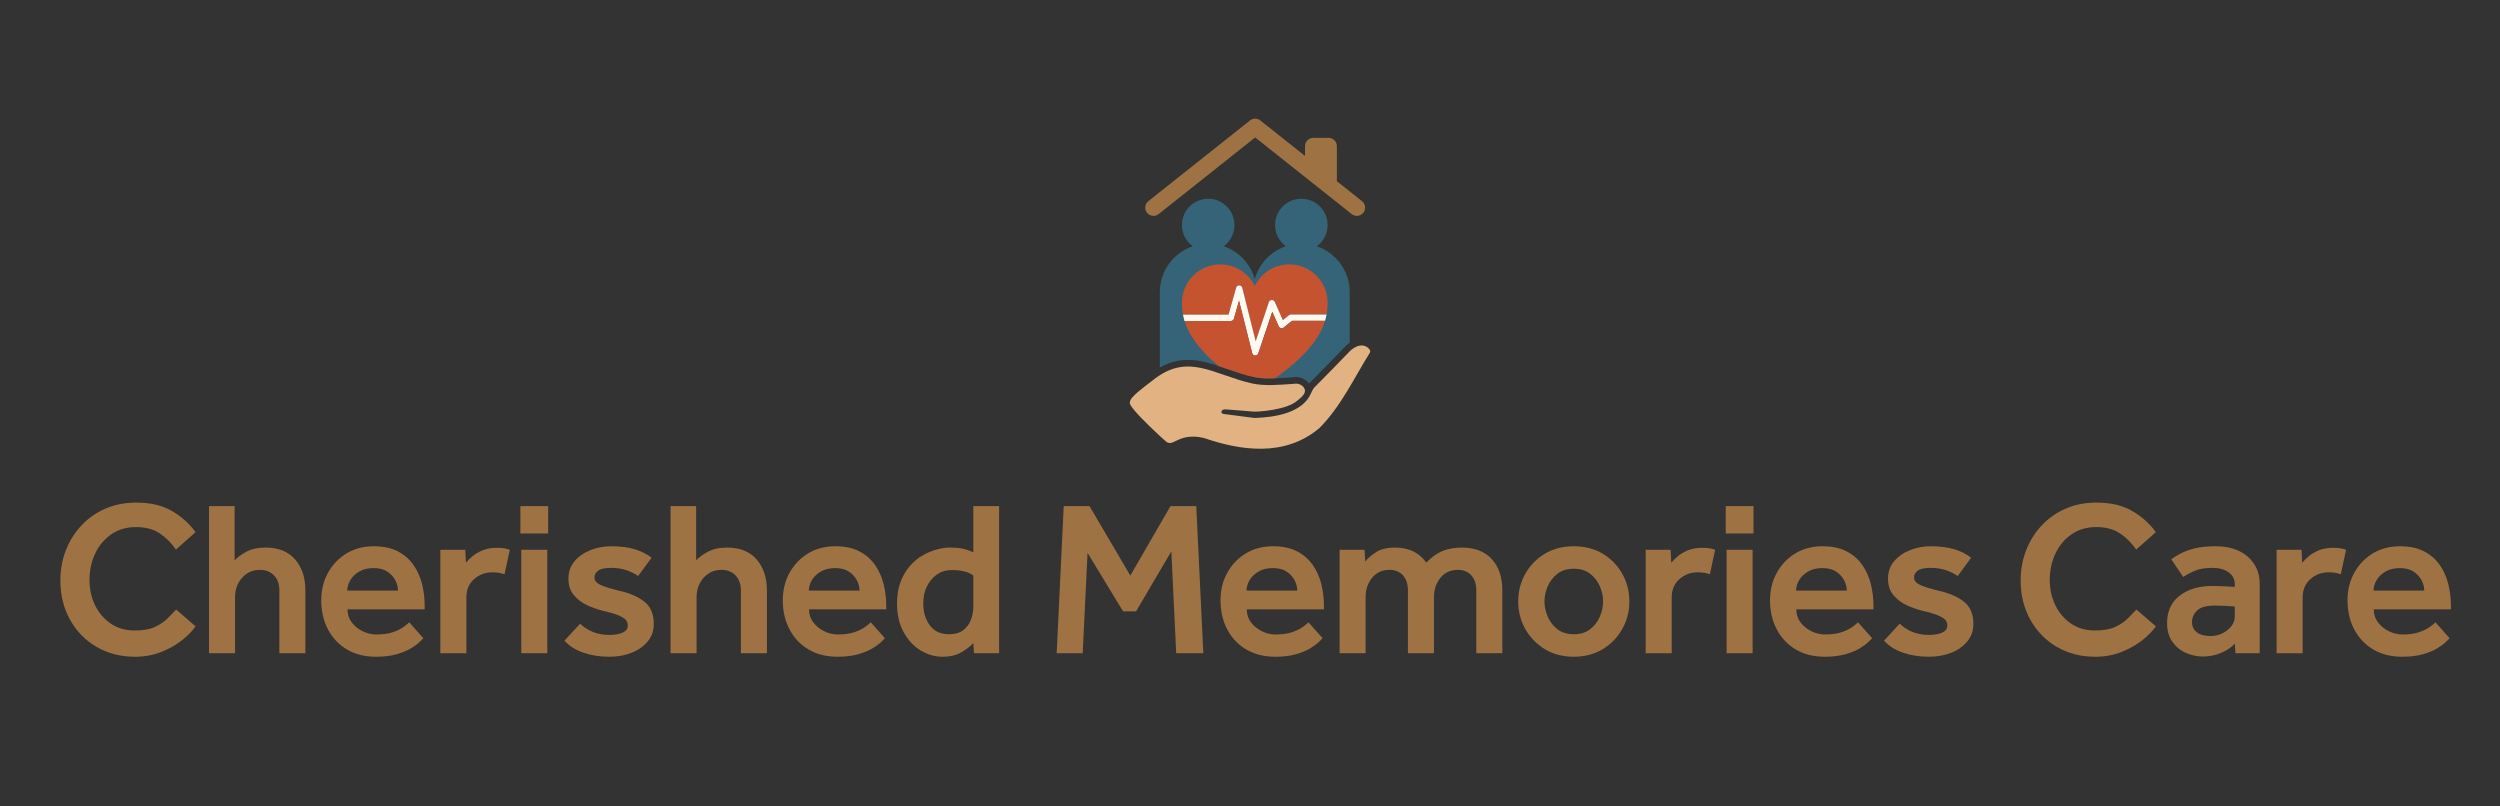 <?xml version="1.0" encoding="UTF-8"?>
<svg id="Layer_1" xmlns="http://www.w3.org/2000/svg" version="1.1" viewBox="0 0 331.7 107">
  <rect x="0" y="0" width="331.7" height="107" fill="#333333" stroke="none"/>
  <!-- Generator: Adobe Illustrator 29.6.1, SVG Export Plug-In . SVG Version: 2.1.1 Build 9)  -->
  <defs>
    <style>
      .st0 {
        fill: #c5532f;
      }

      .st1 {
        fill: #fff9f0;
      }

      .st2 {
        fill: #356478;
      }

      .st3 {
        fill: #e3b282;
      }

      .st4 {
        fill: #9f7244;
      }
    </style>
  </defs>
  <g>
    <path class="st4" d="M23.372,80.875l2.575,2.223c-.39.585-.976,1.19-1.756,1.814-.78.625-1.707,1.151-2.779,1.58-1.073.429-2.234.644-3.482.644-1.931,0-3.643-.439-5.135-1.317-1.492-.878-2.663-2.082-3.511-3.613-.848-1.531-1.273-3.263-1.273-5.194,0-1.424.244-2.76.732-4.008.487-1.248,1.175-2.345,2.063-3.292.887-.946,1.946-1.687,3.174-2.224,1.229-.536,2.585-.805,4.067-.805,1.931,0,3.535.38,4.813,1.141s2.307,1.687,3.087,2.78l-2.604,2.311c-.625-.897-1.351-1.619-2.18-2.165-.829-.546-1.868-.819-3.116-.819-1.268,0-2.365.322-3.291.966-.927.644-1.639,1.497-2.136,2.56-.497,1.063-.746,2.219-.746,3.467s.249,2.38.746,3.394c.497,1.015,1.195,1.824,2.092,2.429.897.605,1.95.907,3.16.907,1.131,0,2.043-.165,2.736-.497.692-.331,1.248-.717,1.668-1.155.419-.439.785-.815,1.097-1.127Z"/>
    <path class="st4" d="M27.732,86.668v-19.516h3.394v7.198c.351-.39.868-.77,1.551-1.141.683-.37,1.541-.556,2.575-.556,1.697,0,2.999.527,3.906,1.58.907,1.053,1.36,2.419,1.36,4.096v8.339h-3.452v-8.31c0-.858-.239-1.531-.717-2.019-.478-.487-1.097-.731-1.858-.731-.956,0-1.746.351-2.37,1.053-.624.702-.936,1.561-.936,2.575v7.432h-3.453Z"/>
    <path class="st4" d="M54.298,82.572l1.873,2.107c-.059.059-.219.22-.483.483s-.644.546-1.141.848c-.497.303-1.131.566-1.901.79-.771.224-1.693.337-2.765.337-1.463,0-2.735-.317-3.818-.951-1.083-.634-1.927-1.517-2.531-2.648-.605-1.131-.907-2.429-.907-3.891,0-1.346.297-2.561.892-3.643.595-1.083,1.414-1.941,2.458-2.575,1.043-.634,2.248-.951,3.613-.951,1.268,0,2.331.224,3.189.673.858.449,1.551,1.049,2.077,1.8.527.751.907,1.595,1.141,2.531.234.936.351,1.892.351,2.868v.497h-10.24c0,.663.19,1.243.57,1.741.381.497.863.888,1.449,1.171s1.18.424,1.785.424c.897,0,1.639-.102,2.224-.307.585-.205,1.053-.433,1.404-.687.351-.253.605-.458.761-.615ZM46.077,78.359h6.729c0-.468-.122-.931-.366-1.39-.244-.458-.599-.838-1.068-1.141-.468-.302-1.063-.454-1.785-.454-.761,0-1.399.151-1.916.454-.517.303-.912.683-1.185,1.141-.273.459-.409.922-.409,1.39Z"/>
    <path class="st4" d="M58.424,86.668v-13.723h3.306l.088,1.726c.214-.273.502-.561.863-.863.361-.302.809-.565,1.346-.79.536-.224,1.175-.336,1.917-.336.331,0,.629.02.892.059s.531.107.805.205l-.702,3.248c-.468-.175-.995-.263-1.58-.263-.956,0-1.775.303-2.458.907-.683.605-1.024,1.415-1.024,2.429v7.403h-3.452Z"/>
    <path class="st4" d="M69.044,70.781v-3.628h3.687v3.628h-3.687ZM69.161,86.668v-13.723h3.453v13.723h-3.453Z"/>
    <path class="st4" d="M74.895,85l2.077-2.253c.429.429.97.785,1.624,1.068.653.283,1.399.424,2.238.424.741,0,1.336-.103,1.785-.307.448-.205.673-.521.673-.951,0-.273-.083-.512-.249-.717-.166-.205-.493-.41-.98-.615-.488-.205-1.239-.424-2.253-.659-.605-.155-1.248-.389-1.931-.702-.683-.312-1.263-.755-1.741-1.331-.478-.575-.717-1.302-.717-2.18,0-.917.278-1.697.834-2.341s1.267-1.131,2.136-1.463c.867-.332,1.76-.497,2.677-.497,1.209,0,2.243.127,3.102.38.858.254,1.619.634,2.282,1.141l-1.785,2.428c-.371-.273-.863-.522-1.478-.746-.614-.224-1.321-.336-2.121-.336s-1.365.122-1.697.366c-.332.244-.497.541-.497.892,0,.429.268.766.805,1.009.536.244,1.37.503,2.501.775,1.385.312,2.492.795,3.321,1.449.829.653,1.244,1.643,1.244,2.97,0,.877-.269,1.643-.805,2.297-.537.653-1.249,1.155-2.136,1.507-.888.351-1.868.527-2.941.527-1.268,0-2.424-.181-3.467-.541-1.044-.361-1.878-.893-2.502-1.595Z"/>
    <path class="st4" d="M88.969,86.668v-19.516h3.394v7.198c.351-.39.867-.77,1.551-1.141.682-.37,1.541-.556,2.575-.556,1.697,0,2.999.527,3.906,1.58.907,1.053,1.361,2.419,1.361,4.096v8.339h-3.453v-8.31c0-.858-.239-1.531-.717-2.019-.479-.487-1.097-.731-1.858-.731-.956,0-1.746.351-2.37,1.053-.625.702-.937,1.561-.937,2.575v7.432h-3.452Z"/>
    <path class="st4" d="M115.535,82.572l1.873,2.107c-.059.059-.219.22-.483.483s-.644.546-1.141.848c-.497.303-1.131.566-1.901.79-.771.224-1.693.337-2.765.337-1.463,0-2.735-.317-3.818-.951-1.083-.634-1.927-1.517-2.531-2.648s-.907-2.429-.907-3.891c0-1.346.297-2.561.893-3.643.595-1.083,1.414-1.941,2.457-2.575,1.043-.634,2.248-.951,3.613-.951,1.268,0,2.331.224,3.189.673.858.449,1.551,1.049,2.077,1.8.527.751.907,1.595,1.141,2.531.234.936.351,1.892.351,2.868v.497h-10.24c0,.663.19,1.243.57,1.741.381.497.863.888,1.449,1.171s1.18.424,1.785.424c.897,0,1.639-.102,2.224-.307.585-.205,1.053-.433,1.404-.687.351-.253.605-.458.761-.615ZM107.314,78.359h6.729c0-.468-.122-.931-.366-1.39-.244-.458-.599-.838-1.068-1.141-.468-.302-1.063-.454-1.785-.454-.761,0-1.399.151-1.916.454-.517.303-.912.683-1.185,1.141-.273.459-.409.922-.409,1.39Z"/>
    <path class="st4" d="M129.228,86.668l-.088-1.346c-.351.39-.863.79-1.536,1.199-.673.41-1.527.615-2.56.615-.995,0-1.951-.273-2.867-.819-.917-.546-1.673-1.351-2.267-2.414-.595-1.063-.893-2.345-.893-3.847,0-1.073.156-2.019.468-2.838.312-.819.702-1.502,1.171-2.048.527-.624,1.111-1.116,1.755-1.478.644-.361,1.277-.624,1.902-.79.624-.165,1.16-.249,1.609-.249.604,0,1.077.025,1.419.073s.644.117.907.205.56.2.892.337v-6.115h3.423v19.516h-3.335ZM129.14,80.582v-4.213c-.605-.487-1.551-.732-2.838-.732-.663,0-1.224.132-1.682.395-.459.263-.854.61-1.185,1.039-.625.819-.936,1.814-.936,2.985,0,1.171.293,2.146.877,2.926.585.78,1.434,1.17,2.546,1.17.799,0,1.433-.185,1.901-.555s.805-.834,1.009-1.39c.205-.556.307-1.097.307-1.624Z"/>
    <path class="st4" d="M140.2,86.668l.936-19.516h3.423l5.413,9.217,5.325-9.217h3.423l.937,19.516h-3.599l-.643-13.518-4.681,7.959h-1.727l-4.711-7.754-.643,13.313h-3.453Z"/>
    <path class="st4" d="M173.612,82.572l1.873,2.107c-.059.059-.219.22-.483.483s-.644.546-1.141.848c-.497.303-1.131.566-1.901.79-.771.224-1.693.337-2.765.337-1.463,0-2.735-.317-3.818-.951-1.083-.634-1.927-1.517-2.531-2.648s-.907-2.429-.907-3.891c0-1.346.297-2.561.893-3.643.595-1.083,1.414-1.941,2.457-2.575,1.043-.634,2.248-.951,3.613-.951,1.268,0,2.331.224,3.189.673.858.449,1.551,1.049,2.077,1.8.527.751.907,1.595,1.141,2.531.234.936.351,1.892.351,2.868v.497h-10.24c0,.663.19,1.243.57,1.741.381.497.863.888,1.449,1.171s1.18.424,1.785.424c.897,0,1.639-.102,2.224-.307.585-.205,1.053-.433,1.404-.687.351-.253.605-.458.761-.615ZM165.391,78.359h6.729c0-.468-.122-.931-.366-1.39-.244-.458-.599-.838-1.068-1.141-.468-.302-1.063-.454-1.785-.454-.761,0-1.399.151-1.916.454-.517.303-.912.683-1.185,1.141-.273.459-.409.922-.409,1.39Z"/>
    <path class="st4" d="M177.738,86.668v-13.723h3.306l.088,1.551c.331-.41.809-.819,1.433-1.229.624-.41,1.473-.615,2.545-.615,1.814,0,3.189.663,4.125,1.99.703-.721,1.424-1.233,2.165-1.536.741-.302,1.59-.454,2.545-.454,1.736,0,3.067.512,3.994,1.536.927,1.024,1.39,2.404,1.39,4.14v8.339h-3.453v-8.31c0-.858-.219-1.531-.658-2.019-.439-.487-1.039-.731-1.8-.731-.955,0-1.721.351-2.297,1.053-.575.702-.863,1.561-.863,2.575v7.432h-3.453v-8.31c0-.858-.219-1.531-.659-2.019-.439-.487-1.039-.731-1.799-.731-.956,0-1.721.351-2.297,1.053-.575.702-.863,1.561-.863,2.575v7.432h-3.452Z"/>
    <path class="st4" d="M201.437,79.792c0-1.326.312-2.546.936-3.657.624-1.112,1.487-1.999,2.589-2.663,1.102-.663,2.385-.995,3.848-.995,1.463,0,2.745.332,3.847.995,1.102.663,1.965,1.551,2.589,2.663.624,1.112.937,2.331.937,3.657,0,1.327-.313,2.545-.937,3.657-.625,1.112-1.487,2.004-2.589,2.677-1.102.673-2.385,1.009-3.847,1.009-1.463,0-2.746-.337-3.848-1.009-1.102-.673-1.965-1.565-2.589-2.677s-.936-2.331-.936-3.657ZM208.81,84.152c.877,0,1.604-.224,2.179-.673s1.005-1.009,1.287-1.683c.283-.673.425-1.341.425-2.004,0-.663-.142-1.326-.425-1.99-.283-.663-.712-1.219-1.287-1.668s-1.302-.673-2.179-.673c-.878,0-1.605.224-2.18.673s-1.005,1.005-1.287,1.668c-.283.663-.424,1.327-.424,1.99,0,.663.141,1.331.424,2.004.283.673.712,1.234,1.287,1.683s1.302.673,2.18.673Z"/>
    <path class="st4" d="M218.348,86.668v-13.723h3.306l.088,1.726c.214-.273.502-.561.863-.863.361-.302.809-.565,1.346-.79.536-.224,1.175-.336,1.917-.336.331,0,.629.02.892.059s.531.107.805.205l-.702,3.248c-.468-.175-.995-.263-1.58-.263-.956,0-1.775.303-2.458.907-.683.605-1.024,1.415-1.024,2.429v7.403h-3.452Z"/>
    <path class="st4" d="M228.968,70.781v-3.628h3.687v3.628h-3.687ZM229.085,86.668v-13.723h3.453v13.723h-3.453Z"/>
    <path class="st4" d="M246.523,82.572l1.873,2.107c-.059.059-.219.22-.483.483s-.644.546-1.141.848c-.497.303-1.131.566-1.901.79-.771.224-1.693.337-2.765.337-1.463,0-2.735-.317-3.818-.951-1.083-.634-1.927-1.517-2.531-2.648s-.907-2.429-.907-3.891c0-1.346.297-2.561.893-3.643.595-1.083,1.414-1.941,2.457-2.575,1.043-.634,2.248-.951,3.613-.951,1.268,0,2.331.224,3.189.673.858.449,1.551,1.049,2.077,1.8.527.751.907,1.595,1.141,2.531.234.936.351,1.892.351,2.868v.497h-10.24c0,.663.19,1.243.57,1.741.381.497.863.888,1.449,1.171s1.18.424,1.785.424c.897,0,1.639-.102,2.224-.307.585-.205,1.053-.433,1.404-.687.351-.253.605-.458.761-.615ZM238.302,78.359h6.729c0-.468-.122-.931-.366-1.39-.244-.458-.599-.838-1.068-1.141-.468-.302-1.063-.454-1.785-.454-.761,0-1.399.151-1.916.454-.517.303-.912.683-1.185,1.141-.273.459-.409.922-.409,1.39Z"/>
    <path class="st4" d="M249.976,85l2.077-2.253c.429.429.97.785,1.624,1.068.653.283,1.399.424,2.238.424.741,0,1.336-.103,1.785-.307.448-.205.673-.521.673-.951,0-.273-.083-.512-.249-.717-.166-.205-.493-.41-.98-.615-.488-.205-1.239-.424-2.253-.659-.605-.155-1.248-.389-1.931-.702-.683-.312-1.263-.755-1.741-1.331-.478-.575-.717-1.302-.717-2.18,0-.917.278-1.697.834-2.341s1.267-1.131,2.136-1.463c.867-.332,1.76-.497,2.677-.497,1.209,0,2.243.127,3.102.38.858.254,1.619.634,2.282,1.141l-1.785,2.428c-.371-.273-.863-.522-1.478-.746-.614-.224-1.321-.336-2.121-.336s-1.365.122-1.697.366c-.332.244-.497.541-.497.892,0,.429.268.766.805,1.009.536.244,1.37.503,2.501.775,1.385.312,2.492.795,3.321,1.449.829.653,1.244,1.643,1.244,2.97,0,.877-.269,1.643-.805,2.297-.537.653-1.249,1.155-2.136,1.507-.888.351-1.868.527-2.941.527-1.268,0-2.424-.181-3.467-.541-1.044-.361-1.878-.893-2.502-1.595Z"/>
    <path class="st4" d="M283.46,80.875l2.575,2.223c-.39.585-.975,1.19-1.755,1.814-.78.625-1.707,1.151-2.779,1.58-1.073.429-2.234.644-3.482.644-1.931,0-3.643-.439-5.135-1.317-1.493-.878-2.663-2.082-3.511-3.613s-1.273-3.263-1.273-5.194c0-1.424.244-2.76.731-4.008s1.175-2.345,2.063-3.292c.887-.946,1.946-1.687,3.175-2.224,1.229-.536,2.585-.805,4.067-.805,1.931,0,3.535.38,4.813,1.141s2.307,1.687,3.087,2.78l-2.604,2.311c-.624-.897-1.351-1.619-2.179-2.165-.829-.546-1.868-.819-3.116-.819-1.269,0-2.365.322-3.292.966s-1.638,1.497-2.136,2.56c-.497,1.063-.746,2.219-.746,3.467s.249,2.38.746,3.394c.498,1.015,1.195,1.824,2.092,2.429s1.951.907,3.16.907c1.131,0,2.043-.165,2.736-.497.692-.331,1.248-.717,1.667-1.155.419-.439.785-.815,1.097-1.127Z"/>
    <path class="st4" d="M296.598,86.668l-.088-1.287c-.371.449-.941.848-1.711,1.199s-1.614.527-2.531.527c-.742,0-1.478-.156-2.209-.468s-1.336-.8-1.814-1.463c-.478-.663-.717-1.501-.717-2.516,0-1.56.556-2.769,1.667-3.628,1.112-.858,2.565-1.287,4.36-1.287.331,0,.726.01,1.185.029.458.02,1.049.049,1.77.088v-.322c0-.683-.273-1.219-.819-1.609-.547-.39-1.259-.585-2.136-.585-.976,0-1.755.127-2.341.38-.585.254-1.103.527-1.551.819l-1.58-2.341c.37-.273.809-.541,1.317-.804.507-.263,1.131-.483,1.873-.658.741-.176,1.657-.263,2.75-.263,1.755,0,3.16.463,4.213,1.39,1.053.927,1.58,2.121,1.58,3.584v9.217h-3.219ZM296.51,81.811v-1.346c-.449-.039-.936-.068-1.463-.087s-.927-.029-1.199-.029c-1.112,0-1.893.219-2.341.658-.449.439-.673.941-.673,1.507,0,.585.209,1.043.629,1.375.419.332,1.039.497,1.858.497.546,0,1.058-.117,1.536-.351.477-.234.873-.546,1.185-.937.312-.39.468-.819.468-1.287Z"/>
    <path class="st4" d="M302.062,86.668v-13.723h3.306l.088,1.726c.214-.273.502-.561.863-.863.361-.302.809-.565,1.346-.79.536-.224,1.175-.336,1.917-.336.331,0,.629.02.892.059s.531.107.805.205l-.702,3.248c-.468-.175-.995-.263-1.58-.263-.956,0-1.775.303-2.458.907-.683.605-1.024,1.415-1.024,2.429v7.403h-3.452Z"/>
    <path class="st4" d="M323.141,82.572l1.873,2.107c-.059.059-.219.22-.483.483s-.644.546-1.141.848c-.497.303-1.131.566-1.901.79-.771.224-1.693.337-2.765.337-1.463,0-2.735-.317-3.818-.951-1.083-.634-1.927-1.517-2.531-2.648s-.907-2.429-.907-3.891c0-1.346.297-2.561.893-3.643.595-1.083,1.414-1.941,2.457-2.575,1.043-.634,2.248-.951,3.613-.951,1.268,0,2.331.224,3.189.673.858.449,1.551,1.049,2.077,1.8.527.751.907,1.595,1.141,2.531.234.936.351,1.892.351,2.868v.497h-10.24c0,.663.19,1.243.57,1.741.381.497.863.888,1.449,1.171s1.18.424,1.785.424c.897,0,1.639-.102,2.224-.307.585-.205,1.053-.433,1.404-.687.351-.253.605-.458.761-.615ZM314.919,78.359h6.729c0-.468-.122-.931-.366-1.39-.244-.458-.599-.838-1.068-1.141-.468-.302-1.063-.454-1.785-.454-.761,0-1.399.151-1.916.454-.517.303-.912.683-1.185,1.141-.273.459-.409.922-.409,1.39Z"/>
  </g>
  <g>
    <path class="st3" d="M149.898,53.431c.057-.506.46-.861,1.06-1.407.501-.439,1.358-1.082,1.97-1.548,4.696-3.796,8.01-.755,13.258.413,1.643.351,3.66.161,5.354.048.161-.007.291-.039.453-.038.448.014.921.273,1.095.692.275.604-.5,1.184-.948,1.556-1.415,1.255-5.146,1.492-5.74,1.468-.93-.076-2.674-.224-3.616-.289-.173-.01-.349-.027-.511.041-.167.059-.292.279-.174.424.076.101.204.126.327.144.879.12,2.734.359,3.792.496.157.022.268.025.426.019,2.291-.089,6.145-.58,7.296-3.26.177-.378.307-.688.609-.939,1.345-1.335,3.183-3.251,4.404-4.507.192-.206.359-.373.615-.532.333-.215.73-.397,1.14-.377.311.008.647.154.853.362.175.175.338.392.175.631-1.924,3.052-3.858,7.18-6.687,9.973-4.659,3.943-10.63,2.911-15.229,1.338-1.102-.302-2.323-.295-3.362.16-.733.303-1.103.656-1.624.38-.714-.581-1.286-1.162-2.323-2.142-.679-.656-1.486-1.472-2.044-2.141-.282-.342-.479-.624-.542-.816-.017-.048-.025-.097-.026-.146l-0-.004s0.0 0.0 0.0 0Z"/>
    <g>
      <path class="st2" d="M155.042,48.217c.838-.314,1.681-.467,2.578-.467l0.0.175 0-.175c1.725,0,3.374.574,5.12,1.181,1.145.398,2.329.81,3.632,1.1.574.122,1.255.182,2.084.182.841,0,1.699-.06,2.53-.118.168-.012.333-.023.495-.034.007-0.0.014-.001.02-.001.037-.002.081-.007.132-.013.094-.011.211-.025.351-.025l.014 0c.007 0.0.014 0.0.02 0.0.673.02,1.298.352,1.668.858.078-.094.166-.185.268-.273,1.018-1.011,2.346-2.383,3.414-3.487.341-.352.662-.684.949-.979.211-.226.43-.446.762-.656v-6.727c0-2.827-1.828-5.226-4.366-6.082.87-.634,1.435-1.66,1.435-2.819,0-1.926-1.561-3.486-3.486-3.486-1.926,0-3.486,1.561-3.486,3.486,0,1.159.566,2.185,1.435,2.819-1.999.674-3.557,2.306-4.129,4.349-.572-2.044-2.13-3.675-4.129-4.349.87-.634,1.435-1.66,1.435-2.819,0-1.926-1.561-3.486-3.486-3.486-1.926,0-3.486,1.561-3.486,3.486,0,1.159.566,2.185,1.435,2.819-2.538.856-4.366,3.255-4.366,6.082v10.001c.383-.215.767-.395,1.156-.541h0Z"/>
      <path class="st4" d="M180.71,26.689l-3.335-2.647v-4.655c0-.606-.491-1.097-1.097-1.097h-2.028c-.606,0-1.097.491-1.097,1.097v1.304l-5.934-4.71c-.001-.001-.002-.001-.003-.002-.013-.01-.026-.02-.04-.03-.002-.001-.003-.002-.005-.003-.013-.009-.026-.018-.04-.027-.002-.002-.005-.003-.007-.005-.012-.008-.024-.015-.037-.022-.004-.002-.008-.005-.012-.007-.01-.006-.021-.012-.032-.017-.006-.003-.012-.007-.019-.01-.008-.004-.017-.008-.025-.012-.009-.004-.017-.008-.026-.012-.006-.003-.012-.005-.018-.008-.011-.005-.022-.009-.033-.013-.004-.001-.008-.003-.012-.004-.013-.005-.027-.009-.04-.014-.002-.001-.004-.001-.006-.002-.015-.005-.03-.009-.045-.013-.001-0-.002-0-.003-.001-.016-.004-.033-.008-.049-.012-0-0-.001-0-.001-0-.017-.004-.033-.007-.05-.009-.001-0-.002-0-.003-0-.016-.003-.032-.005-.048-.007-.002-0-.005-0-.007-.001-.015-.002-.029-.003-.044-.004-.005-0-.009-0-.014-.001-.012-.001-.025-.001-.037-.002-.007-0-.015-0-.022-0-.01-0-.019-0-.029 0-.01 0-.02.001-.03.001-.007 0-.014.001-.021.001-.012.001-.024.002-.037.003-.005.001-.01.001-.014.001-.014.002-.028.004-.042.006-.003.001-.006.001-.01.001-.015.002-.029.005-.044.008-.003.001-.005.001-.008.002-.015.003-.029.007-.043.01-.003.001-.005.001-.008.002-.014.004-.027.008-.04.012-.004.001-.007.002-.011.003-.012.004-.024.008-.036.012-.005.002-.011.004-.016.006-.01.004-.02.008-.03.012-.007.003-.015.006-.022.009-.008.003-.015.007-.023.01-.01.004-.019.009-.028.014-.005.003-.011.005-.016.008-.012.006-.023.012-.035.019-.003.002-.006.004-.01.006-.013.008-.026.016-.039.024-.002.001-.003.002-.005.003-.014.009-.028.019-.042.028-.001.001-.002.002-.003.002-.014.01-.028.02-.041.031-.001.001-.001.001-.002.002l-13.492,10.708c-.474.377-.554,1.066-.177,1.541.217.273.537.415.86.415.239,0,.48-.078.681-.238l12.81-10.167,12.81,10.167c.202.16.442.238.681.238.323,0,.643-.142.86-.415.377-.474.297-1.164-.177-1.541Z"/>
      <path class="st0" d="M163.003,41.751l1.016-3.579c.051-.182.218-.305.407-.303.189.003.352.132.398.315l1.784,7.094,1.75-5.191c.055-.163.204-.275.376-.283.172-.008.331.09.4.247l1.076,2.424.814-.652c.074-.059.166-.092.261-.092h4.725c.104-.553.139-1.075.139-1.565,0-2.809-2.277-5.086-5.086-5.086-2.015,0-3.756,1.172-4.58,2.871-.823-1.699-2.565-2.871-4.58-2.871-2.809,0-5.086,2.277-5.086,5.086,0,.499.037,1.029.144,1.593.026-.005.052-.008.079-.008,0,0,5.963,0,5.963-0Z"/>
      <path class="st1" d="M171.284,41.732c-.095,0-.187.032-.261.092l-.814.652-1.076-2.424c-.07-.157-.229-.255-.4-.247-.172.008-.321.12-.376.283l-1.75,5.191-1.784-7.094c-.046-.183-.209-.312-.398-.315-.189-.002-.356.121-.407.303l-1.016,3.579h-5.963c-.027,0-.053.003-.079.008.051.268.119.543.205.826h6.151c.186,0,.35-.124.401-.303l.676-2.384,1.75,6.959c.045.179.203.308.388.315.006 0.0.011 0.0.017 0.0.178,0,.337-.114.395-.284l1.861-5.522.861,1.941c.052.118.157.205.282.236.125.03.258.001.359-.08l1.122-.899h4.374c.087-.286.154-.563.204-.834h-4.725l0-0Z"/>
      <path class="st0" d="M161.678,48.567c.351.117.704.24,1.062.364,1.145.398,2.329.81,3.632,1.1.574.122,1.255.182,2.084.182.23,0,.461-.005.693-.012,4.304-3.03,6.019-5.545,6.656-7.636h-4.374l-1.122.899c-.101.081-.234.11-.359.08-.126-.031-.23-.118-.282-.236l-.861-1.941-1.861,5.522c-.057.17-.217.284-.395.284-.006,0-.011-0-.017-0-.185-.007-.343-.135-.388-.315l-1.75-6.959-.676,2.384c-.051.179-.215.303-.401.303h-6.151c.522,1.699,1.757,3.676,4.512,5.982Z"/>
    </g>
  </g>
</svg>